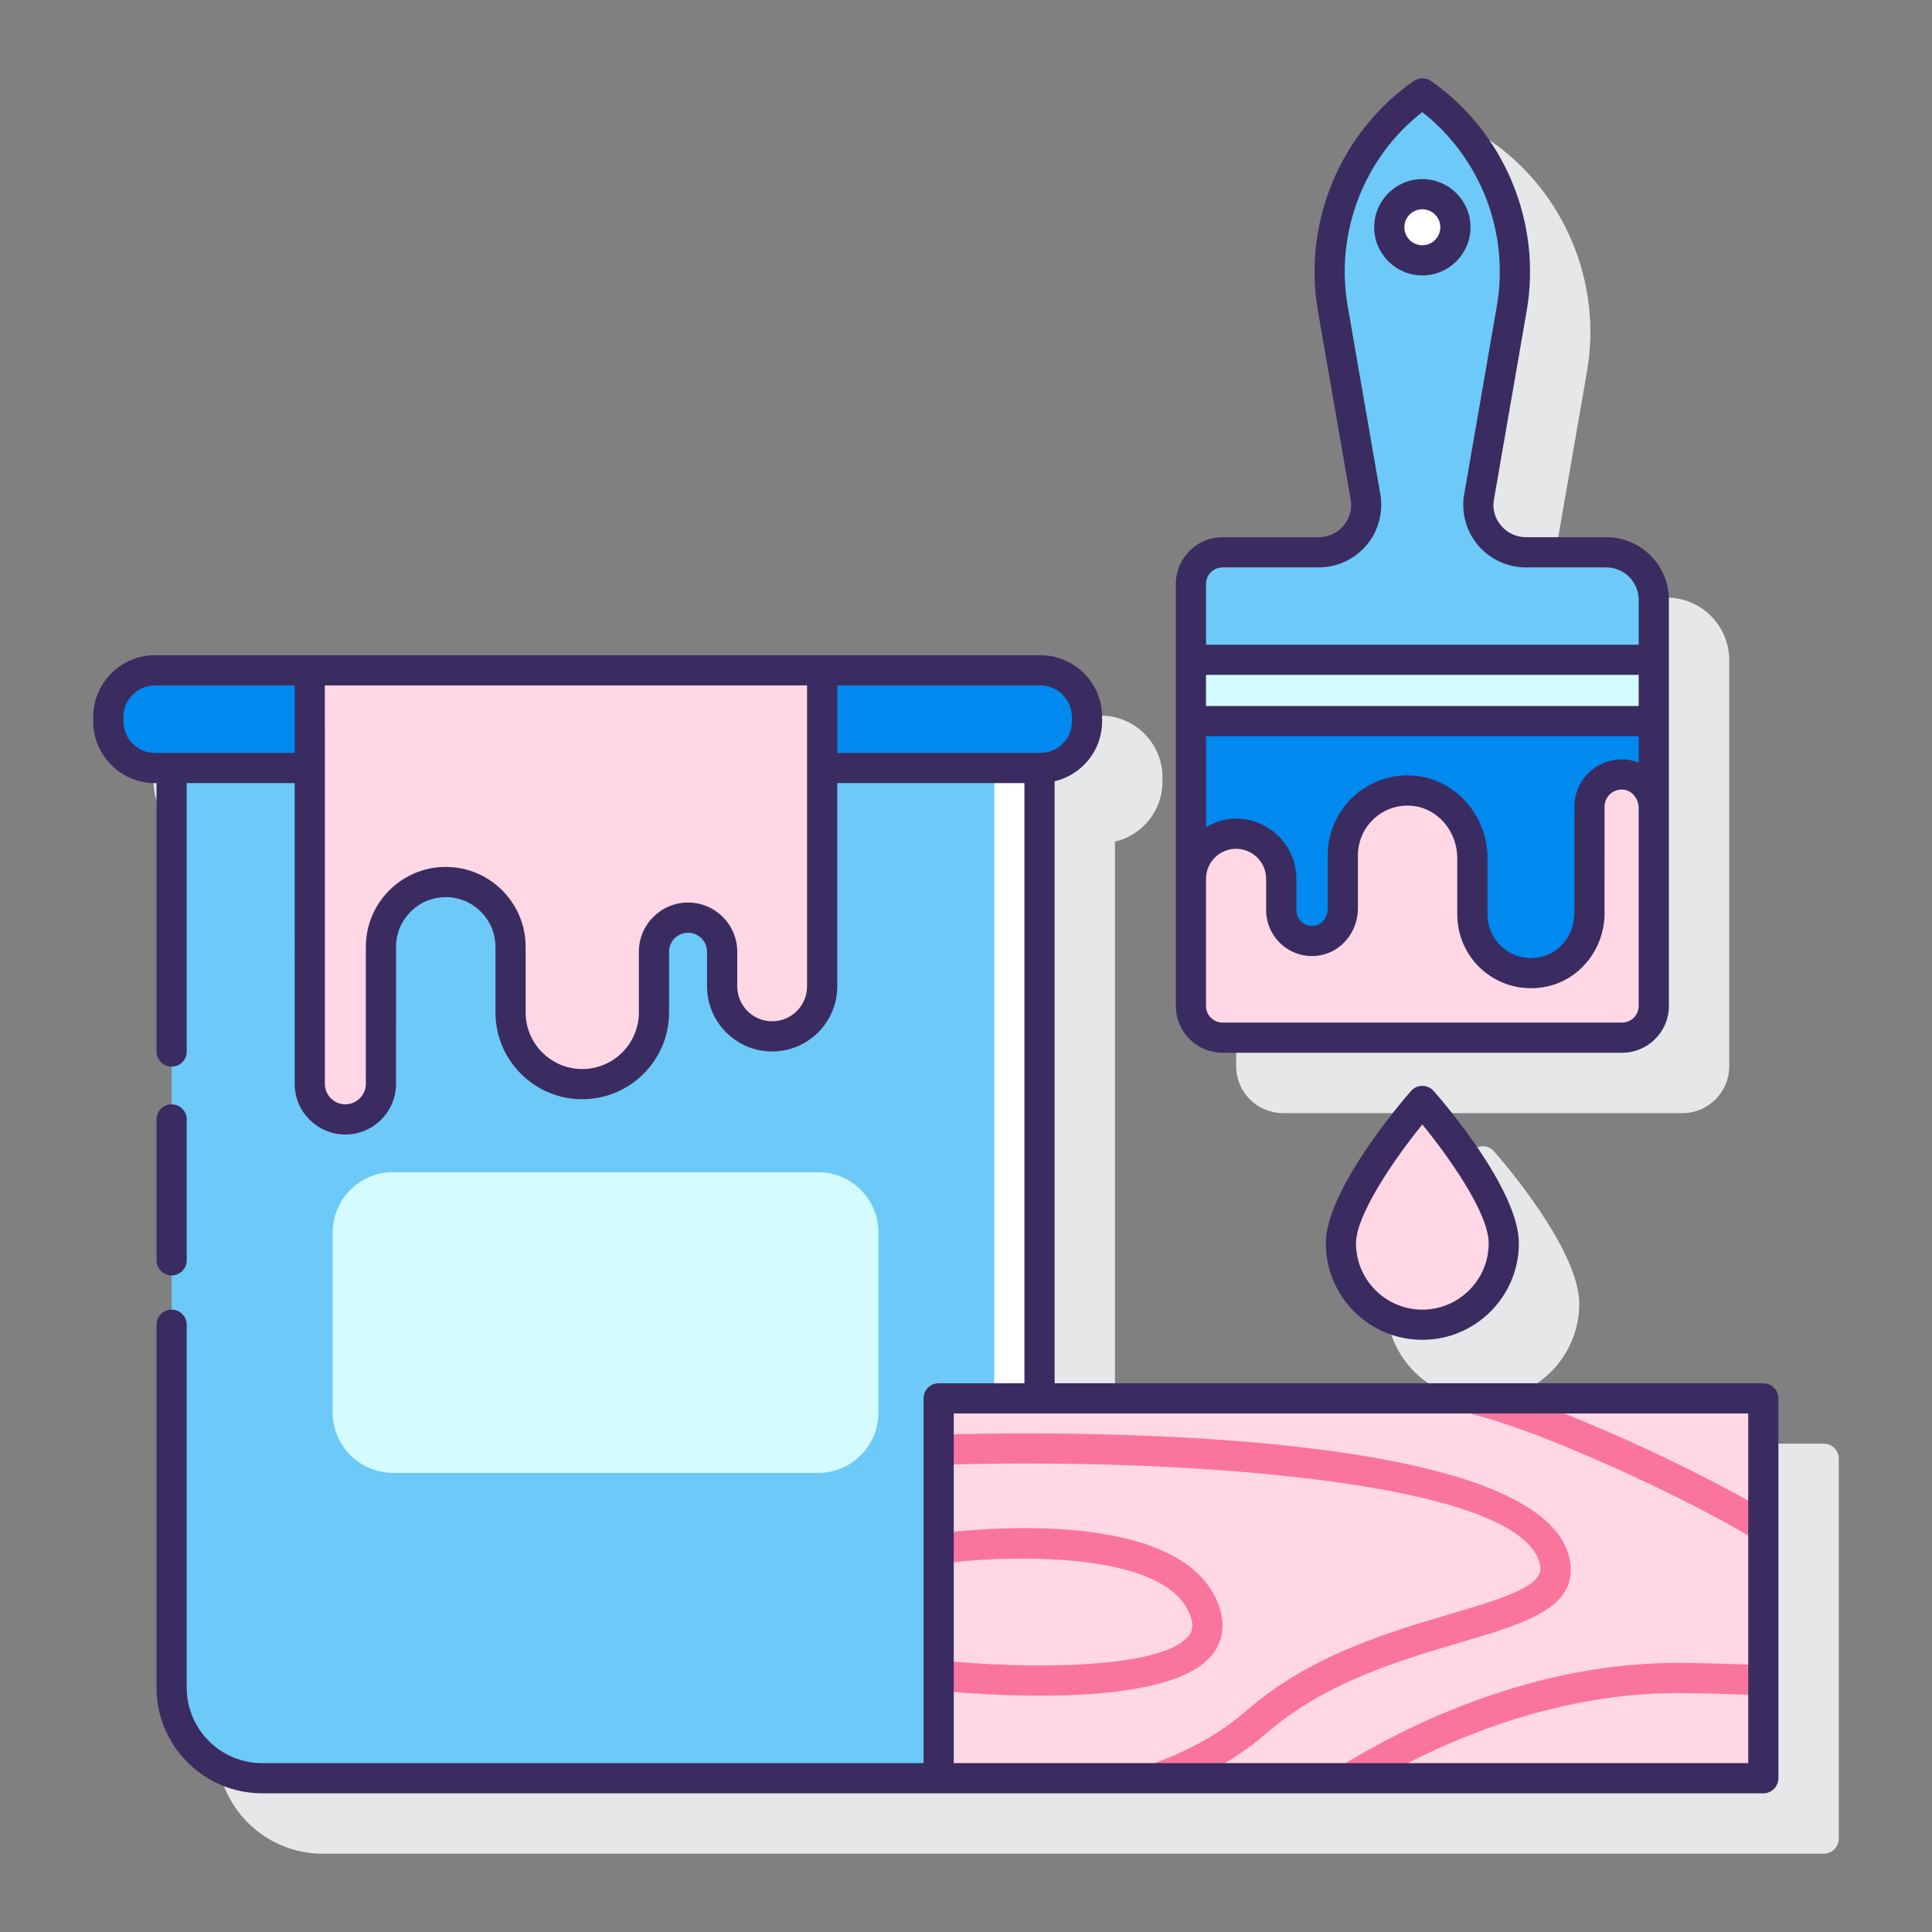 <?xml version="1.0" encoding="UTF-8"?> <svg xmlns="http://www.w3.org/2000/svg" id="Layer_1" height="512" viewBox="0 0 128 128" width="512"><rect x="0" y="0" width="128" height="128" fill="#808080" stroke="none"/> <g> <g fill="#e6e7e8"> <path d="m120.823 95.646h-46.953v-39.883c1.8-.427 3.146-2.038 3.146-3.966v-.3c0-2.253-1.833-4.086-4.087-4.086h-58.667c-2.253 0-4.086 1.833-4.086 4.086v.3c0 2.253 1.833 4.086 4.086 4.086h.108v59.929c0 3.86 3.141 7 7 7h99.453c.553 0 1-.448 1-1v-25.166c0-.552-.447-1-1-1z"></path> <path d="m97.481 76.283c-.577.661-5.642 6.558-5.642 10.088 0 3.526 2.868 6.396 6.395 6.396s6.396-2.869 6.396-6.396c0-3.566-5.066-9.433-5.645-10.09-.189-.216-.464-.34-.751-.34-.325.029-.564.125-.753.342z"></path> <path d="m84.998 73.747h26.472c1.707 0 3.097-1.389 3.097-3.097v-18.874-8.039c0-2.286-1.859-4.146-4.146-4.146h-5.331c-.624 0-1.196-.258-1.609-.726s-.598-1.067-.527-1.639l2.19-12.624c1.015-5.85-1.473-11.831-6.337-15.236-.345-.242-.811-.236-1.153.005-4.866 3.406-7.354 9.387-6.338 15.238l2.183 12.57c.077.62-.107 1.219-.521 1.687s-.985.726-1.609.726h-6.37c-1.708 0-3.098 1.389-3.098 3.097v9.088 18.873c0 1.708 1.389 3.097 3.097 3.097z"></path> </g> <g> <path d="m68.871 92.646v-41.763h-57.5v60.929c0 3.314 2.686 6 6 6h44.819v-25.166z" fill="#6dc9f7"></path> <g> <path d="m65.87 50.883h3v41.763h-3z" fill="#fff"></path> </g> <path d="m68.93 44.411h-58.668c-1.704 0-3.086 1.382-3.086 3.086v.3c0 1.704 1.382 3.086 3.086 3.086h58.668c1.704 0 3.086-1.382 3.086-3.086v-.3c0-1.704-1.381-3.086-3.086-3.086z" fill="#0089ef"></path> <g> <path d="m62.19 92.646h54.634v25.166h-54.634z" fill="#ffd7e5"></path> <g fill="#fa759e"> <path d="m62.19 101.599v1.991c.045 0 .087.015.133.009 4.097-.554 15.063-.998 16.569 3.52.227.681.039 1.038-.15 1.273-1.812 2.251-11.05 2.183-16.447 1.61-.037-.004-.069.01-.105.01v1.99c.793.082 3.543.341 6.721.341 4.42 0 9.626-.505 11.39-2.698.497-.618.985-1.668.488-3.159-2.242-6.73-16.419-5.169-18.599-4.887z"></path> <path d="m62.19 95.054v1.994c.012 0 .021.006.033.006 14.948-.496 38.97.898 39.829 6.748.192 1.308-2.637 2.145-5.913 3.113-4.172 1.233-9.363 2.768-13.529 6.396-1.701 1.482-3.783 2.667-6.186 3.521-.422.15-.666.555-.65.981h3.491c1.741-.82 3.308-1.817 4.659-2.993 3.836-3.343 8.796-4.809 12.782-5.986 4.34-1.283 7.769-2.296 7.324-5.322-1.396-9.502-37.573-8.596-41.84-8.458z"></path> <path d="m116.824 100.001c-4.151-2.442-10.9-5.623-15.872-7.355h-4.208c-.026.47.265.909.738 1.027 4.713 1.167 13.916 5.399 18.688 8.262.161.097.339.143.514.143.047 0 .094-.011.14-.018z"></path> <path d="m116.824 110.348c-1.337-.116-4.59-.177-5.7-.177-9.742 0-18.095 4.254-22.207 6.79-.306.188-.457.516-.458.851h2.95c4.261-2.419 11.481-5.641 19.715-5.641 1.253 0 4.393.067 5.556.171.051.004.095-.013.144-.016z"></path> </g> </g> <path d="m20.522 44.411s0 20.366.001 27.399c0 1.302 1.056 2.355 2.358 2.355s2.357-1.055 2.358-2.357l.001-9.079c0-2.371 1.922-4.293 4.293-4.293s4.293 1.922 4.293 4.293v4.348c0 2.624 2.127 4.751 4.751 4.751s4.751-2.127 4.751-4.751v-4.023c0-1.247 1.011-2.258 2.258-2.258s2.258 1.011 2.258 2.258v2.296c0 1.83 1.483 3.313 3.313 3.313 1.829 0 3.313-1.483 3.313-3.313v-20.939z" fill="#ffd7e5"></path> <path d="m54.202 77.66h-28.163c-2.209 0-4 1.791-4 4v11.923c0 2.209 1.791 4 4 4h28.163c2.209 0 4-1.791 4-4v-11.923c0-2.209-1.791-4-4-4z" fill="#d4fbff"></path> <path d="m99.629 82.371c0 2.98-2.415 5.395-5.395 5.395s-5.395-2.415-5.395-5.395c0-3.257 5.395-9.43 5.395-9.43s5.395 6.138 5.395 9.43z" fill="#ffd7e5"></path> <g> <g> <path d="m78.901 47.775v18.875c0 1.158.939 2.097 2.097 2.097h26.472c1.158 0 2.097-.939 2.097-2.097v-18.875z" fill="#0089ef"></path> <path d="m81.893 55.233c-1.653 0-2.992 1.34-2.992 2.992v8.424c0 1.158.939 2.097 2.097 2.097h26.471c1.158 0 2.097-.937 2.097-2.095 0-4.927 0-10.201-.001-13.104 0-1.061-.725-2.038-1.772-2.208-1.334-.217-2.487.807-2.488 2.1l-.001 7.051c0 1.851-1.256 3.531-3.07 3.897-2.495.504-4.686-1.39-4.686-3.796v-3.743c0-2.242-1.639-4.244-3.87-4.456-2.56-.244-4.714 1.762-4.714 4.272v3.525c0 1.016-.694 1.958-1.697 2.121-1.278.208-2.382-.773-2.382-2.012v-2.074c.001-1.651-1.339-2.991-2.992-2.991z" fill="#ffd7e5"></path> <path d="m94.234 6.185-.007.005c-4.57 3.199-6.88 8.751-5.926 14.248l2.189 12.617c.235 1.878-1.229 3.536-3.121 3.536h-6.371c-1.158 0-2.097.939-2.097 2.097v9.088h30.666v-8.039c0-1.737-1.408-3.146-3.146-3.146h-5.331c-1.892 0-3.356-1.658-3.121-3.536l2.19-12.624c.953-5.496-1.356-11.047-5.925-14.246z" fill="#6dc9f7"></path> <path d="m78.901 43.711h30.666v4.065h-30.666z" fill="#d4fbff"></path> </g> <g> <path d="m94.234 12.865c-1.21 0-2.191.981-2.191 2.191s.981 2.191 2.191 2.191 2.192-.981 2.192-2.191-.982-2.191-2.192-2.191z" fill="#fff"></path> <g fill="#3a2c60"> <path d="m11.371 84.499c.553 0 1-.448 1-1v-9.333c0-.552-.447-1-1-1s-1 .448-1 1v9.333c0 .552.447 1 1 1z"></path> <path d="m116.824 91.646h-46.953v-39.883c1.799-.427 3.146-2.038 3.146-3.966v-.3c0-2.253-1.833-4.086-4.086-4.086h-14.461-33.949-10.258c-2.253 0-4.086 1.833-4.086 4.086v.3c0 2.253 1.833 4.086 4.086 4.086h.108v17.782c0 .552.447 1 1 1s1-.448 1-1v-17.782h7.151l.001 19.927c0 1.85 1.506 3.354 3.357 3.354s3.357-1.506 3.358-3.357l.001-9.079c0-1.815 1.478-3.292 3.293-3.292s3.293 1.477 3.293 3.292v4.348c0 3.171 2.58 5.751 5.751 5.751s5.751-2.58 5.751-5.751v-4.023c0-.693.564-1.258 1.259-1.258.693 0 1.258.564 1.258 1.258v2.296c0 2.378 1.935 4.313 4.313 4.313s4.313-1.935 4.313-4.313v-13.466h12.401v39.763h-5.682c-.553 0-1 .448-1 1v24.166h-43.818c-2.757 0-5-2.243-5-5v-24.045c0-.552-.447-1-1-1s-1 .448-1 1v24.045c0 3.86 3.141 7 7 7h44.818.682 53.953c.553 0 1-.448 1-1v-25.166c0-.552-.447-1-1-1zm-106.561-41.763c-1.15 0-2.086-.936-2.086-2.086v-.3c0-1.15.936-2.086 2.086-2.086h9.259v4.472zm43.207 15.466c0 1.275-1.037 2.313-2.313 2.313s-2.313-1.038-2.313-2.313v-2.296c0-1.796-1.462-3.258-3.258-3.258-1.797 0-3.259 1.461-3.259 3.258v4.023c0 2.068-1.683 3.751-3.751 3.751s-3.751-1.683-3.751-3.751v-4.348c0-2.918-2.374-5.292-5.293-5.292s-5.293 2.374-5.293 5.292l-.001 9.078c-.001.749-.61 1.358-1.358 1.358s-1.357-.607-1.357-1.355l-.002-26.399h31.949zm2-19.938h13.46c1.15 0 2.086.936 2.086 2.086v.3c0 1.15-.936 2.086-2.086 2.086h-13.46zm60.354 71.401h-52.635v-23.166h52.635z"></path> <path d="m94.233 71.941c-.288 0-.563.125-.752.342-.577.661-5.643 6.558-5.643 10.088 0 3.526 2.869 6.395 6.396 6.395s6.395-2.869 6.395-6.395c0-3.566-5.065-9.433-5.644-10.09-.189-.216-.464-.34-.752-.34zm4.396 10.431c0 2.423-1.972 4.395-4.395 4.395-2.424 0-4.396-1.972-4.396-4.395 0-1.847 2.451-5.48 4.396-7.876 1.683 2.069 4.395 5.835 4.395 7.876z"></path> <path d="m80.998 69.747h26.472c1.708 0 3.098-1.389 3.098-3.097v-26.914c0-2.286-1.86-4.146-4.146-4.146h-5.331c-.615 0-1.201-.265-1.608-.726-.413-.468-.598-1.067-.527-1.639l2.189-12.624c1.016-5.85-1.472-11.831-6.336-15.236-.342-.24-.809-.236-1.154.005-4.865 3.405-7.353 9.386-6.338 15.238l2.183 12.571c.077.619-.107 1.217-.521 1.686-.407.461-.993.726-1.608.726h-6.371c-1.707 0-3.097 1.389-3.097 3.097v27.962c-.002 1.708 1.388 3.097 3.095 3.097zm12.775-18.349c-1.491-.145-2.974.351-4.074 1.351-1.102 1.001-1.733 2.429-1.733 3.917v3.525c0 .558-.377 1.055-.857 1.134-.313.049-.618-.031-.855-.232-.233-.198-.367-.487-.367-.792v-2.074c0-2.201-1.791-3.992-3.992-3.992-.733 0-1.405.221-1.992.571v-6.029h28.666v1.76c-.196-.081-.399-.148-.613-.183-.917-.149-1.844.107-2.545.703-.7.596-1.103 1.465-1.103 2.384l-.001 7.05c-.001 1.425-.955 2.653-2.269 2.918-.888.178-1.749-.03-2.431-.587-.671-.55-1.057-1.362-1.057-2.229v-3.743c0-2.802-2.098-5.196-4.777-5.452zm14.794-4.623h-28.666v-2.064h28.666zm-1.097 20.972h-26.472c-.604 0-1.097-.492-1.097-1.097v-8.424c0-1.099.894-1.992 1.992-1.992s1.992.894 1.992 1.992v2.074c0 .893.391 1.737 1.071 2.316s1.581.831 2.472.683c1.446-.235 2.537-1.571 2.537-3.107v-3.525c0-.926.393-1.814 1.078-2.437.694-.632 1.601-.933 2.54-.839 1.663.159 2.966 1.679 2.966 3.46v3.743c0 1.469.652 2.846 1.79 3.777.879.719 1.969 1.1 3.094 1.1.332 0 .666-.033 1-.1 2.242-.453 3.871-2.504 3.872-4.878l.001-7.051c0-.332.146-.646.398-.861.257-.218.587-.31.928-.253.531.087.933.612.934 1.223 0 .002.001.003.001.005v13.094c0 .605-.492 1.097-1.097 1.097zm-26.472-30.156h6.371c1.188 0 2.321-.511 3.108-1.403.786-.891 1.152-2.079.998-3.304l-2.189-12.617c-.846-4.874 1.102-9.851 4.944-12.84 3.854 3.018 5.785 7.978 4.942 12.834l-2.196 12.67c-.147 1.179.219 2.367 1.005 3.258.787.892 1.92 1.403 3.108 1.403h5.331c1.184 0 2.146.962 2.146 2.146v2.975h-28.665v-4.023c0-.607.492-1.099 1.097-1.099z"></path> <path d="m94.234 18.248c1.76 0 3.191-1.432 3.191-3.192s-1.432-3.191-3.191-3.191-3.191 1.432-3.191 3.191c0 1.76 1.431 3.192 3.191 3.192zm0-4.383c.657 0 1.191.535 1.191 1.191 0 .657-.534 1.192-1.191 1.192s-1.191-.535-1.191-1.192.534-1.191 1.191-1.191z"></path> </g> </g> </g> </g> </g> </svg> 